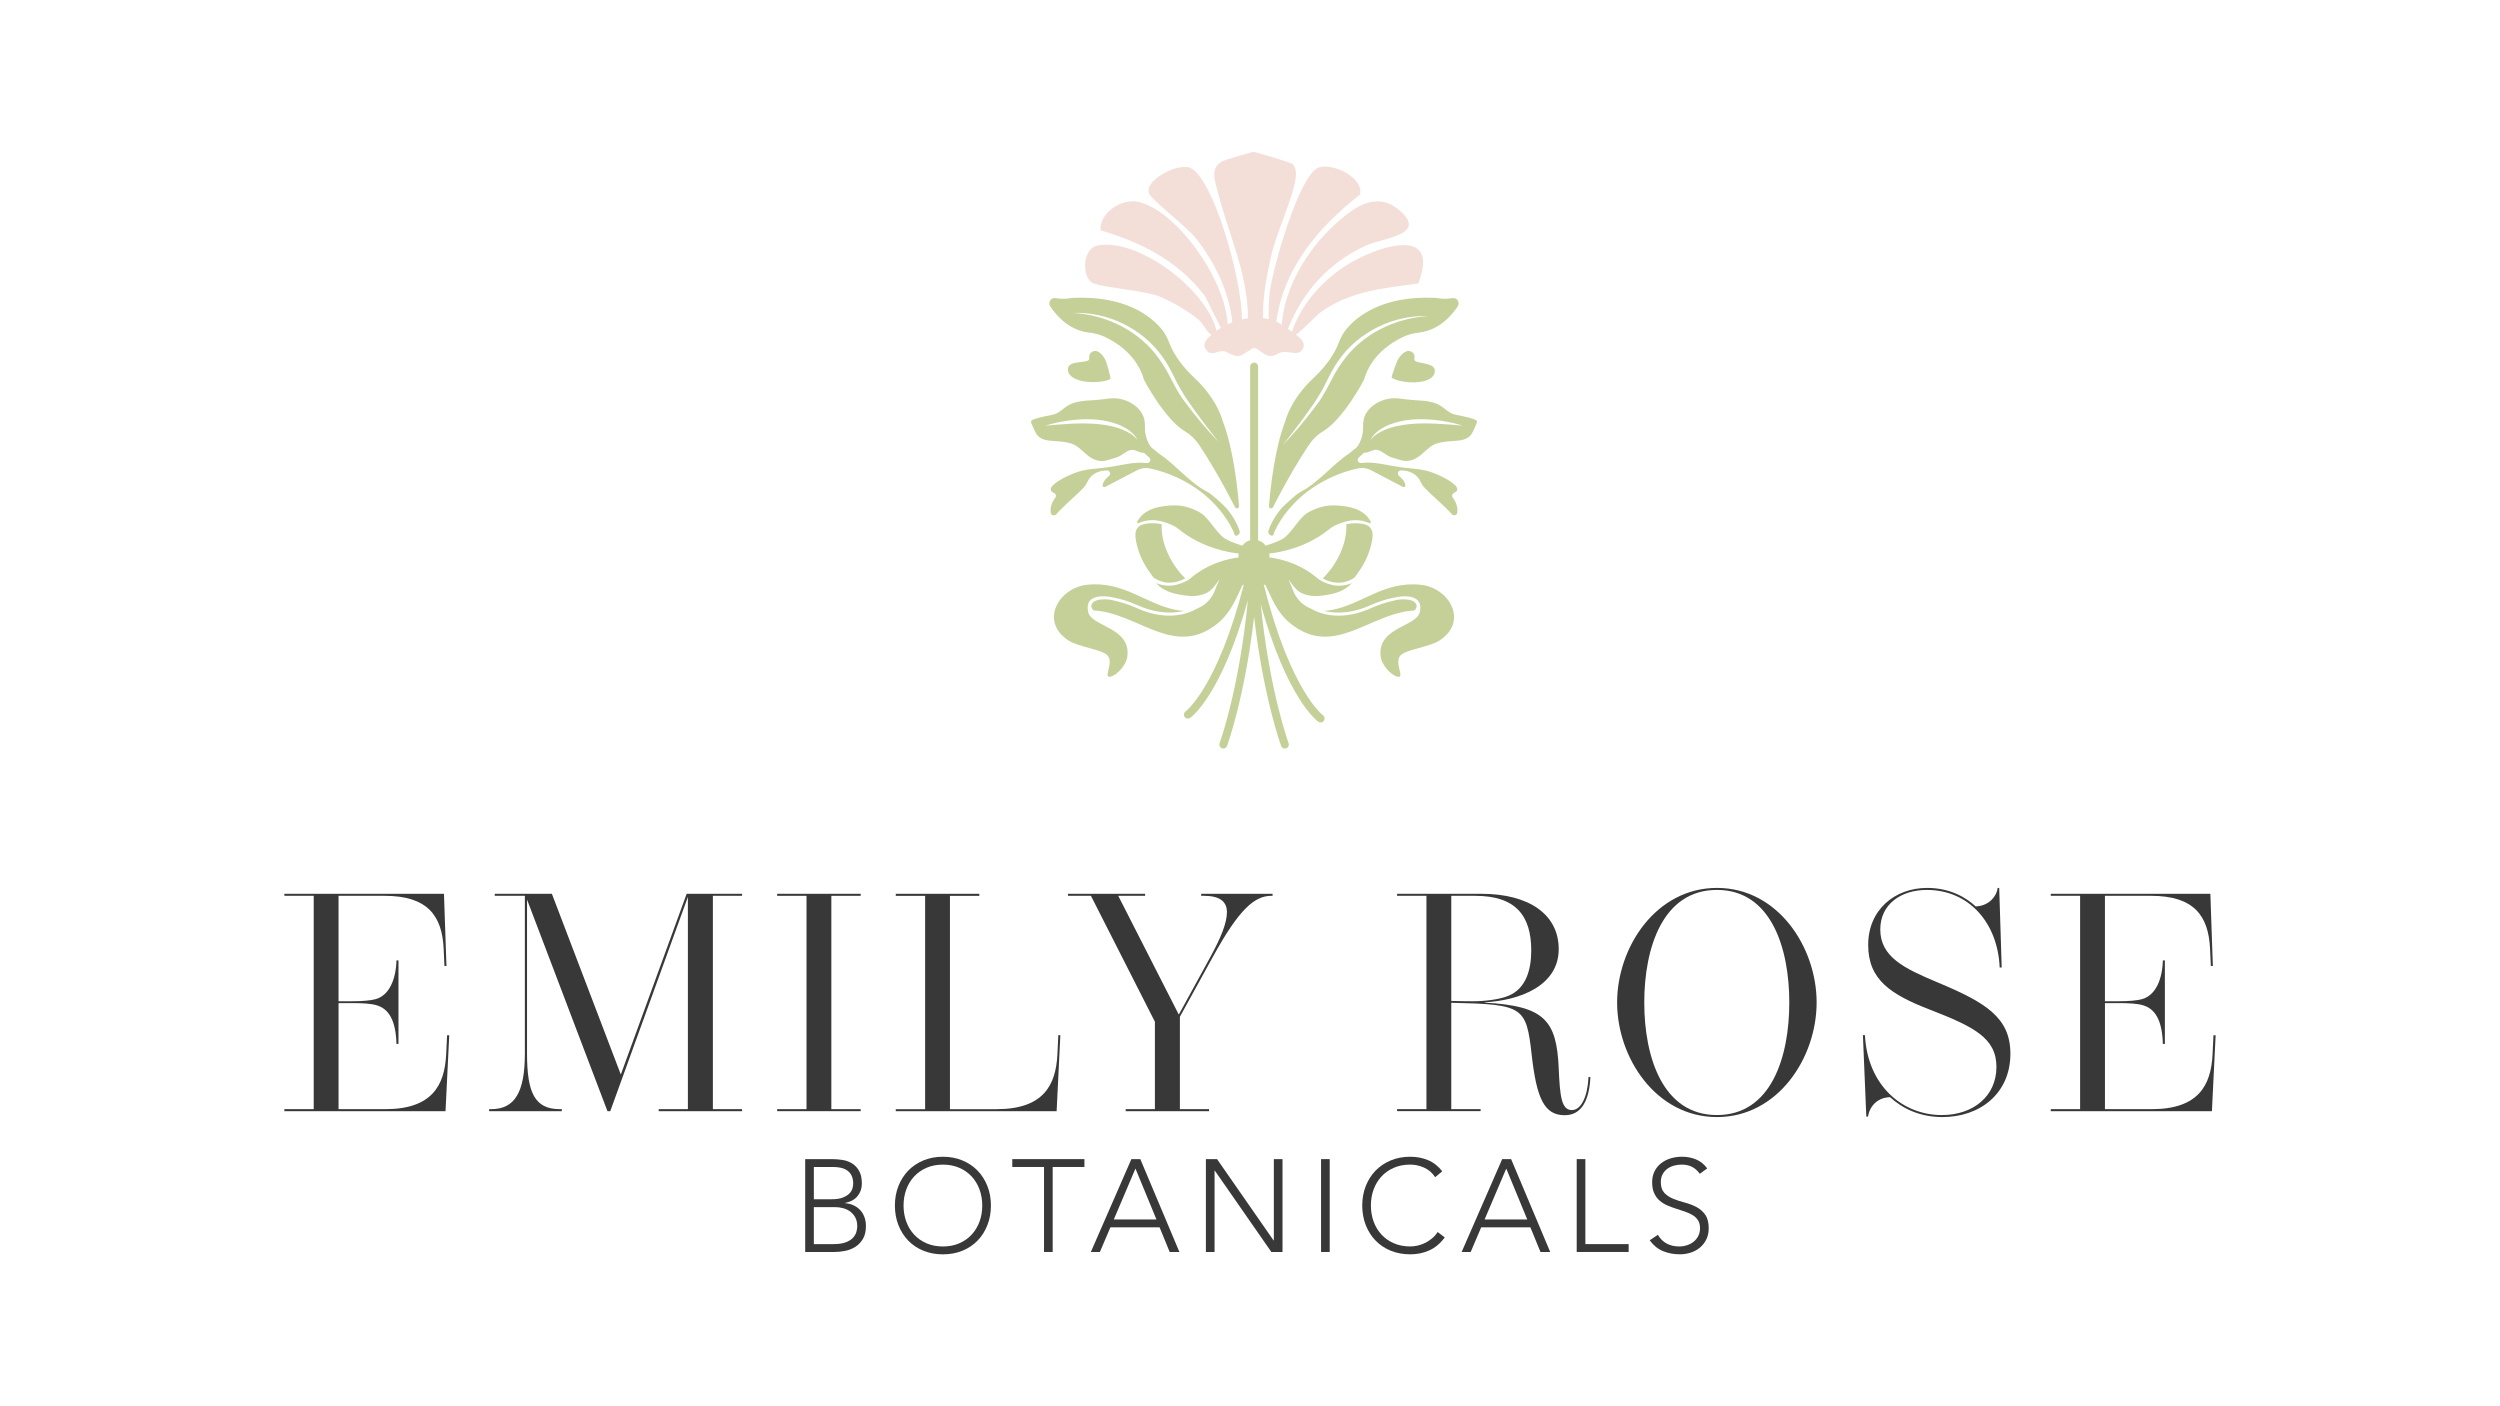 <svg viewBox="0 0 1920 1080" xmlns="http://www.w3.org/2000/svg" id="Layer_1"><defs><style>.cls-1{fill:#c5cf98;}.cls-2{fill:#f3dfd7;}.cls-3{fill:#383838;}</style></defs><path d="M343.35,795.07h1.67l-2.86,58.31h-123.77v-1.55h22.54v-163.84h-22.54v-1.55h122.58l1.91,55.45h-1.55l-.6-13.24c-1.19-25.16-12.16-40.66-45.31-40.66h-35.42v80.97h10.25c8.35,0,14.43-.6,18.01-1.55,10.85-2.86,15.86-15.62,16.22-29.81h1.55v64.15h-1.55c-.48-17.41-5.49-27.07-15.62-29.81-4.17-1.19-10.49-1.55-18.6-1.55h-10.25v81.44h36.01c35.89,0,45.43-18.48,46.62-41.85l.72-14.91Z" class="cls-3"></path><path d="M569.91,687.99h-22.42v163.84h22.42v1.55h-64.03v-1.55h22.42v-163l-59.62,164.55h-2.15l-61.77-162.53v118.29c0,29.93,5.84,42.69,25.16,42.69h1.55v1.55h-55.81v-1.55h1.55c18.01,0,25.88-12.76,25.88-42.69v-121.15h-23.13v-1.55h43.88l52.94,138.8,50.56-138.8h42.57v1.55Z" class="cls-3"></path><path d="M638.47,687.99v163.84h22.54v1.55h-64.15v-1.55h22.54v-163.84h-22.54v-1.55h64.15v1.55h-22.54Z" class="cls-3"></path><path d="M812.8,794.96l1.55.12-2.86,58.31h-123.54v-1.55h22.54v-163.84h-22.54v-1.55h64.15v1.55h-22.54v163.84h35.89c35.89,0,45.43-18.48,46.62-41.85l.72-15.02Z" class="cls-3"></path><path d="M977.35,687.99h-.95c-12.88,0-24.8,10.25-44.84,46.74l-25.4,46.15v70.95h22.42v1.55h-64.03v-1.55h22.42v-67.13l-49.13-96.71h-17.65v-1.55h59.26v1.55h-20.63l46.5,91.22,23.73-43.29c8.59-15.62,13.24-27.07,13.24-35.42s-5.84-12.52-17.77-12.52h-2.03v-1.55h54.85v1.55Z" class="cls-3"></path><path d="M1221.43,827.27c-.83,17.17-6.44,29.21-19.68,29.21-15.5,0-21.58-12.28-25.4-46.27-4.17-37.2-6.32-38.87-61.77-40.07v81.68h22.54v1.55h-64.15v-1.55h22.54v-163.84h-22.54v-1.55h64.75c36.85,0,59.38,16.1,59.38,42.45,0,28.38-30.17,39.47-56.88,40.9.24,0,.24.24,0,.24,45.79,2.5,55.33,13.36,56.88,50.56.95,21.34,2.03,31.96,10.14,31.96,7.15,0,12.04-10.49,12.76-25.52l1.43.24ZM1114.59,768.72c4.41.12,11.21.24,16.57.24,9.3,0,20.39-1.31,27.55-4.29,13.36-5.6,17.29-20.15,17.29-34.7,0-26.59-11.81-41.97-42.93-41.97h-18.48v80.73Z" class="cls-3"></path><path d="M1395.17,769.91c0,42.57-29.81,88-76.55,88s-76.67-45.43-76.67-88,29.93-88,76.67-88,76.55,45.43,76.55,88ZM1318.61,683.46c-41.62,0-55.81,44.48-55.81,86.45s14.19,86.45,55.81,86.45,55.57-44.48,55.57-86.45-14.07-86.45-55.57-86.45Z" class="cls-3"></path><path d="M1444.05,713.75c0,21.34,18.6,30.05,44.12,40.78,36.73,15.38,55.81,26.83,55.81,54.73,0,30.76-23.61,48.65-52.11,48.65-18.01,0-31.12-6.92-40.3-15.26-8.47.12-15.5,5.72-16.93,14.91h-1.31l-2.62-62.6h1.55c2.03,39.11,29.1,61.41,59.03,61.41,24.44,0,41.97-14.79,41.97-36.97s-17.29-30.88-51.16-44c-29.81-11.57-47.34-22.78-47.34-49.72s20.39-43.76,45.31-43.76c17.89,0,30.17,7.63,37.2,14.19,8.7-.12,15.86-6.32,16.93-14.19h1.19l1.91,61.05-1.55.12c-1.43-34.34-23.61-59.62-55.92-59.62-20.15,0-35.77,11.21-35.77,30.29Z" class="cls-3"></path><path d="M1699.94,795.07h1.67l-2.86,58.31h-123.77v-1.55h22.54v-163.84h-22.54v-1.55h122.58l1.91,55.45h-1.55l-.6-13.24c-1.19-25.16-12.16-40.66-45.31-40.66h-35.42v80.97h10.25c8.35,0,14.43-.6,18.01-1.55,10.85-2.86,15.86-15.62,16.22-29.81h1.55v64.15h-1.55c-.48-17.41-5.49-27.07-15.62-29.81-4.17-1.19-10.49-1.55-18.6-1.55h-10.25v81.44h36.01c35.89,0,45.43-18.48,46.62-41.85l.72-14.91Z" class="cls-3"></path><path d="M618.38,890.2h20.55c2.69,0,5.41.22,8.16.65,2.75.44,5.22,1.34,7.4,2.72,2.18,1.38,3.96,3.29,5.34,5.74,1.38,2.45,2.07,5.69,2.07,9.72,0,3.63-1.08,6.78-3.22,9.47-2.15,2.69-5.34,4.47-9.57,5.34v.2c2.35.2,4.5.76,6.45,1.66,1.95.91,3.63,2.12,5.04,3.63s2.5,3.31,3.27,5.39c.77,2.08,1.16,4.37,1.16,6.85,0,4.1-.79,7.44-2.37,10.02-1.58,2.59-3.56,4.62-5.94,6.09-2.38,1.48-4.97,2.48-7.76,3.02-2.79.54-5.39.81-7.81.81h-22.77v-71.32ZM625.03,921.02h13.8c3.43,0,6.21-.42,8.36-1.26,2.15-.84,3.83-1.86,5.04-3.07,1.21-1.21,2.02-2.5,2.42-3.88.4-1.38.61-2.64.61-3.78,0-2.48-.42-4.55-1.26-6.2-.84-1.64-1.96-2.95-3.37-3.93s-3.06-1.66-4.94-2.07-3.86-.6-5.94-.6h-14.71v24.78ZM625.03,955.47h15.21c3.89,0,7.03-.47,9.42-1.41s4.22-2.12,5.49-3.53c1.28-1.41,2.13-2.9,2.57-4.48.44-1.58.65-3,.65-4.28,0-2.62-.5-4.87-1.51-6.75-1.01-1.88-2.32-3.41-3.93-4.58-1.61-1.17-3.44-2.03-5.49-2.57-2.05-.54-4.11-.81-6.19-.81h-16.22v28.41Z" class="cls-3"></path><path d="M687.28,925.86c0-5.44.91-10.44,2.72-15.01,1.81-4.57,4.33-8.51,7.55-11.84,3.23-3.32,7.1-5.93,11.64-7.81,4.53-1.88,9.52-2.82,14.96-2.82s10.43.94,14.96,2.82c4.53,1.88,8.41,4.48,11.64,7.81,3.23,3.32,5.74,7.27,7.56,11.84,1.81,4.57,2.72,9.57,2.72,15.01s-.91,10.46-2.72,15.06c-1.82,4.6-4.33,8.56-7.56,11.89-3.22,3.32-7.1,5.91-11.64,7.76-4.53,1.85-9.52,2.77-14.96,2.77s-10.42-.92-14.96-2.77c-4.53-1.85-8.41-4.43-11.64-7.76-3.22-3.32-5.74-7.29-7.55-11.89-1.81-4.6-2.72-9.62-2.72-15.06ZM693.93,925.86c0,4.43.7,8.56,2.11,12.39s3.43,7.15,6.05,9.97c2.62,2.82,5.79,5.04,9.52,6.65,3.73,1.61,7.91,2.42,12.54,2.42s8.82-.8,12.54-2.42c3.73-1.61,6.9-3.83,9.52-6.65,2.62-2.82,4.63-6.15,6.04-9.97s2.12-7.96,2.12-12.39-.71-8.56-2.12-12.39c-1.41-3.83-3.43-7.15-6.04-9.97-2.62-2.82-5.79-5.04-9.52-6.65-3.73-1.61-7.91-2.42-12.54-2.42s-8.82.81-12.54,2.42-6.9,3.83-9.52,6.65c-2.62,2.82-4.64,6.14-6.05,9.97-1.41,3.83-2.11,7.96-2.11,12.39Z" class="cls-3"></path><path d="M801.82,896.24h-24.38v-6.04h55.4v6.04h-24.38v65.28h-6.65v-65.28Z" class="cls-3"></path><path d="M868.91,890.2h6.85l30.02,71.32h-7.46l-7.76-18.94h-37.78l-8.06,18.94h-6.95l31.13-71.32ZM872.03,897.45l-16.62,39.08h32.74l-16.12-39.08Z" class="cls-3"></path><path d="M926.13,890.2h8.56l43.42,62.46h.2v-62.46h6.65v71.32h-8.56l-43.42-62.46h-.2v62.46h-6.65v-71.32Z" class="cls-3"></path><path d="M1014.57,890.2h6.65v71.32h-6.65v-71.32Z" class="cls-3"></path><path d="M1109.57,950.34c-3.43,4.63-7.39,7.96-11.89,9.97s-9.37,3.02-14.61,3.02-10.42-.92-14.96-2.77c-4.53-1.85-8.41-4.43-11.64-7.76-3.22-3.32-5.74-7.29-7.55-11.89-1.81-4.6-2.72-9.62-2.72-15.06s.91-10.44,2.72-15.01c1.81-4.57,4.33-8.51,7.55-11.84,3.23-3.32,7.1-5.93,11.64-7.81,4.53-1.88,9.52-2.82,14.96-2.82,4.84,0,9.35.86,13.55,2.57s7.87,4.58,11.03,8.61l-5.44,4.53c-2.22-3.36-5.06-5.81-8.51-7.35-3.46-1.54-7-2.32-10.63-2.32-4.63,0-8.82.81-12.54,2.42s-6.9,3.83-9.52,6.65c-2.62,2.82-4.64,6.14-6.05,9.97-1.41,3.83-2.11,7.96-2.11,12.39s.7,8.56,2.11,12.39,3.43,7.15,6.05,9.97c2.62,2.82,5.79,5.04,9.52,6.65,3.73,1.61,7.91,2.42,12.54,2.42,1.82,0,3.69-.22,5.64-.65,1.95-.44,3.84-1.11,5.69-2.02,1.85-.91,3.61-2.05,5.29-3.42,1.68-1.38,3.16-3.04,4.43-4.99l5.44,4.13Z" class="cls-3"></path><path d="M1153.69,890.2h6.85l30.02,71.32h-7.46l-7.76-18.94h-37.78l-8.06,18.94h-6.95l31.13-71.32ZM1156.81,897.45l-16.62,39.08h32.74l-16.12-39.08Z" class="cls-3"></path><path d="M1210.91,890.2h6.65v65.28h33.24v6.04h-39.89v-71.32Z" class="cls-3"></path><path d="M1273.26,948.32c1.74,3.02,4.01,5.27,6.8,6.75,2.78,1.48,5.96,2.21,9.52,2.21,2.22,0,4.3-.33,6.25-1.01,1.95-.67,3.64-1.61,5.09-2.82,1.44-1.21,2.58-2.67,3.43-4.38.84-1.71,1.26-3.64,1.26-5.79,0-2.48-.52-4.53-1.56-6.14-1.04-1.61-2.43-2.94-4.18-3.98-1.75-1.04-3.71-1.93-5.89-2.67-2.18-.74-4.43-1.48-6.75-2.22-2.32-.74-4.57-1.58-6.75-2.52s-4.15-2.17-5.89-3.68-3.14-3.41-4.18-5.69c-1.04-2.28-1.56-5.1-1.56-8.46,0-3.16.62-5.96,1.86-8.41,1.24-2.45,2.92-4.5,5.04-6.15,2.11-1.64,4.55-2.89,7.3-3.73,2.75-.84,5.64-1.26,8.66-1.26,3.89,0,7.5.69,10.83,2.06,3.33,1.38,6.2,3.68,8.62,6.9l-5.74,4.13c-1.68-2.35-3.65-4.11-5.89-5.29-2.25-1.17-4.92-1.76-8.01-1.76-2.15,0-4.2.29-6.14.86-1.95.57-3.64,1.41-5.09,2.52-1.44,1.11-2.6,2.5-3.47,4.18-.87,1.68-1.31,3.66-1.31,5.94,0,3.56.91,6.3,2.72,8.21,1.81,1.92,4.08,3.43,6.8,4.53,2.72,1.11,5.67,2.08,8.86,2.92,3.19.84,6.15,1.96,8.87,3.37s4.99,3.37,6.8,5.89c1.81,2.52,2.72,5.99,2.72,10.43,0,3.22-.6,6.08-1.81,8.56-1.21,2.48-2.84,4.58-4.89,6.3s-4.41,3.01-7.1,3.88-5.48,1.31-8.36,1.31c-4.7,0-9.03-.82-12.99-2.47-3.96-1.65-7.35-4.41-10.17-8.31l6.35-4.23Z" class="cls-3"></path><path d="M1084.44,270.42c-4.59-3.13-9.54,2.98-11.35,6.76-.74,1.54-3.54,9.38-3.92,10.98-.17.71-.65,1.46-.04,2.15,6.87,4.34,31.03,5.98,32.75-4.55,1.31-8.03-13.99-5.88-15.55-9.2-.43-.91,1.17-4.05-1.88-6.14Z" class="cls-1"></path><path d="M820.19,284.22c.93,10.63,25.14,10.8,32.31,6.98.66-.65.23-1.42.12-2.15-.26-1.62-2.47-9.65-3.09-11.24-1.53-3.9-6.01-10.36-10.82-7.59-3.2,1.85-1.84,5.1-2.34,5.98-1.8,3.19-16.9-.09-16.19,8.01Z" class="cls-1"></path><path d="M832.62,373.98c2.15-2.31,2.82-5.39,4.91-7.62,3.54-3.77,7.89-4.91,12.55-5.08,2.25-.08,3.34,2.75,1.66,4.24-1.84,1.62-3.65,3.3-4.53,5.51-.66,1.64-.73,3.59,1.64,2.9l24.46-12.83c2.96-1.55,6.36-2.06,9.63-1.39,14.14,2.91,28.38,9.55,39.65,18.21,9.86,7.57,19.79,18.98,24.85,30.6l.66,2.08c.18.58.77.93,1.37.82,1.67-.31,3.07-1.94,2.57-3.57-3.05-9.81-10.5-17.95-10.5-17.95-4.49-4.34-10.74-10.27-14.36-12.19-14.22-7.41-24.11-20.89-37.29-29.46-2.03-1.78-3.99-3.31-5.41-4.37-2.48-2.43-5.07-9.01-5.17-14.24-.05-2.92.22-6.13-1.17-9.77-2.22-5.81-7.7-9.99-13-12.04-7.6-2.95-12.39-1.88-18.69-1.11-7.76.94-11.19.66-16.21,1.43-10.84,1.65-12.45,5.73-17.81,8.82-2.72,1.56-4.65,1.67-9.63,2.68-1.82.37-8.77,1.98-10.24,3.11-1.5,1.16-.66,1.85,2.21,8.35,4.68,10.58,15.83,5.69,28.03,9.57,8.49,2.7,12.25,12.84,23.04,13.39,3.28.17,6.31-1.26,11.15-2.6,4.9-1.36,8.24-5.99,12.77-6.02,2.13-.02,5.2,2.4,8.84,2.32l4.07,3.67c1.78,1.6.41,4.48-1.96,4.2-10.13-1.18-18.86,1.65-29.47,3.16-13.74,1.96-19.01.69-32.67,7.43-5.71,2.82-16.5,9.17-9.13,12.35,1.44.62,2,2.43,1.03,3.66-2.56,3.24-4.18,7.83-3.49,11.67.35,1.91,2.86,2.53,4.15,1.08,6.66-7.51,14.63-13.57,21.5-20.97ZM862.26,330.03c-1.25-.53-2.99-1.2-4.3-1.54-1.36-.45-3.03-.89-4.41-1.17-13.55-3.04-27.69-2.24-41.44-1.21-3.1.29-6.21.6-9.37.75,7.55-2.18,15.3-3.87,23.15-4.47,11.04-.99,22.5-.41,32.94,3.67,2.96,1.1,5.88,2.76,8.45,4.58,2.43,1.96,4.96,4.27,6.23,7.16-2.85-3.6-7.07-6.03-11.25-7.76Z" class="cls-1"></path><path d="M836.43,255.42c4.11.47,8.14,1.47,11.89,3.21,9.47,4.42,24.98,14.29,30.3,33.11,0,0,15.74,30.28,31.67,39.67,4.4,2.6,8,6.34,10.84,10.59,5.83,8.74,15.57,24.4,27.38,47.55.81,1.59,3.22.95,3.07-.83-1.16-14.25-4.43-44.37-12.48-65.14,0,0-3.84-16.6-21.57-33.12-12.42-11.57-17.46-21.77-19.37-26.85-1.53-4.08-3.58-7.96-6.4-11.27-8.45-9.94-28.23-25.54-68.25-23.55,0,0-6.12,1.34-12.89.18-3.52-.6-5.98,3.38-4,6.35,5.41,8.1,15.06,18.41,29.81,20.11ZM892.75,273.95c3.97,5.36,6.97,11.46,9.87,17.3,5.65,11.79,13.57,22.29,21.37,32.74,3.89,5.29,8.01,10.4,12.11,15.54-9.21-9.4-17.67-19.53-25.53-30.11-8.29-10.22-12.46-23.24-20.3-33.68-14.92-21.45-40.55-34.07-66.41-35.39,26.54-1.14,53.47,11.82,68.88,33.6Z" class="cls-1"></path><path d="M1133.6,322.73c-1.47-1.13-8.42-2.74-10.24-3.11-4.98-1.01-6.92-1.11-9.63-2.68-5.36-3.09-6.96-7.16-17.81-8.82-5.02-.77-8.46-.48-16.21-1.43-6.3-.77-11.08-1.83-18.69,1.11-5.31,2.06-10.78,6.23-13,12.04-1.39,3.64-1.11,6.85-1.17,9.77-.1,5.23-2.68,11.81-5.17,14.24-1.42,1.07-3.39,2.59-5.41,4.37-13.17,8.57-23.06,22.05-37.29,29.46-3.62,1.92-9.86,7.85-14.36,12.19,0,0-7.46,8.13-10.5,17.95-.5,1.63.89,3.26,2.57,3.57.6.11,1.18-.24,1.37-.82l.66-2.08c5.06-11.61,14.99-23.03,24.85-30.6,11.27-8.65,25.5-15.3,39.64-18.21,3.27-.67,6.67-.16,9.63,1.39l24.46,12.83c2.37.69,2.3-1.25,1.64-2.9-.89-2.21-2.7-3.88-4.53-5.51-1.69-1.49-.6-4.33,1.66-4.24,4.67.17,9.01,1.31,12.55,5.08,2.09,2.23,2.77,5.31,4.91,7.62,6.87,7.4,14.84,13.45,21.5,20.97,1.29,1.46,3.8.84,4.15-1.08.69-3.84-.93-8.44-3.49-11.67-.97-1.23-.4-3.04,1.03-3.66,7.37-3.18-3.42-9.53-9.13-12.35-13.66-6.74-18.93-5.47-32.67-7.43-10.61-1.51-19.34-4.35-29.47-3.16-2.38.28-3.74-2.6-1.96-4.2l4.07-3.67c3.63.08,6.7-2.33,8.84-2.32,4.53.04,7.87,4.66,12.77,6.02,4.84,1.34,7.87,2.77,11.15,2.6,10.79-.55,14.55-10.69,23.04-13.39,12.2-3.88,23.35,1.01,28.03-9.57,2.87-6.5,3.71-7.19,2.21-8.35ZM1114.04,326.1c-13.75-1.03-27.89-1.83-41.44,1.21-1.39.28-3.06.72-4.42,1.17-1.3.35-3.05,1.01-4.3,1.54-4.18,1.73-8.4,4.16-11.25,7.76,1.27-2.89,3.8-5.2,6.23-7.16,2.57-1.82,5.49-3.48,8.45-4.58,10.45-4.08,21.9-4.65,32.94-3.67,7.85.6,15.6,2.29,23.15,4.47-3.15-.16-6.26-.46-9.37-.75Z" class="cls-1"></path><path d="M1034.39,252.34c-2.82,3.32-4.87,7.2-6.4,11.27-1.9,5.08-6.94,15.28-19.37,26.85-17.74,16.51-21.57,33.12-21.57,33.12-8.05,20.77-11.33,50.9-12.48,65.14-.14,1.78,2.27,2.42,3.07.83,11.81-23.15,21.55-38.81,27.38-47.55,2.84-4.25,6.43-7.99,10.84-10.59,15.92-9.39,31.67-39.67,31.67-39.67,5.32-18.82,20.83-28.69,30.3-33.11,3.75-1.75,7.78-2.74,11.89-3.21,14.75-1.7,24.4-12.01,29.81-20.11,1.98-2.97-.48-6.95-4-6.35-6.77,1.16-12.89-.18-12.89-.18-40.02-1.99-59.8,13.61-68.25,23.55ZM1097.22,242.77c-25.86,1.32-51.5,13.94-66.41,35.39-7.83,10.44-12,23.46-20.3,33.68-7.86,10.59-16.32,20.71-25.53,30.11,4.11-5.14,8.22-10.25,12.11-15.54,7.8-10.45,15.72-20.95,21.37-32.74,2.9-5.84,5.9-11.94,9.87-17.3,15.42-21.78,42.34-34.74,68.88-33.6Z" class="cls-1"></path><path d="M835.77,470.2c-3.02-12.92,9.76-13.59,20.67-11.05,4.8.97,10.82,2.76,18.08,6.01,10.84,4.86,23.68,6.87,34.89,3.95-1.79-.03-3.68-.2-5.68-.57-23.71-4.34-40.22-22.36-68.63-19.46-22.22,2.27-36.96,28.34-14.44,42.83,7.91,5.09,25.9,6.82,30.08,11.6,4.75,5.43-3.72,17.39,1.91,16.2,5.72-1.21,12.37-9.55,13.13-15.31,3.02-22.71-27.4-22.99-30.02-34.22Z" class="cls-1"></path><path d="M891.19,402.39c-3.28-.61-6.64-.72-9.95-.34-2.78.32-5.71,1.11-7.49,3.26-2.18,2.64-1.96,6.48-1.34,9.84.79,4.27,2.06,8.45,3.77,12.44,1.52,3.54,3.38,6.94,5.55,10.13.96,1.41,2.03,2.73,2.93,4.17.59.94,1.15,1.72,2.13,2.29,3.09,1.8,7.09,3.31,10.61,3.31,1.86,0,3.9-.14,5.72-.54,4.27-.93,7.1-2.82,7.15-2.77-10.62-10.29-18.84-26.6-18.09-41.37-.25-.28-.64-.37-1-.44Z" class="cls-1"></path><path d="M1091.05,449.09c-28.41-2.9-44.92,15.12-68.63,19.46-2,.37-3.89.54-5.68.57,11.21,2.92,24.05.91,34.89-3.95,7.26-3.26,13.27-5.04,18.08-6.01,10.91-2.54,23.69-1.87,20.67,11.05-2.62,11.23-33.04,11.51-30.02,34.22.77,5.76,7.42,14.11,13.13,15.31,5.64,1.19-2.84-10.77,1.91-16.2,4.18-4.78,22.17-6.52,30.08-11.6,22.52-14.49,7.78-40.56-14.44-42.83Z" class="cls-1"></path><path d="M990.62,478.47c33.59,27.64,61.2-7.77,95.56-9.64,3.96-3.62.81-7.32-3.87-8.16-.7-.12-1.34-.18-2-.25-4.42-.46-8,.26-11.66,1.3-2.15.49-4.55,1.16-7.17,2.03-2.73.91-5.68,2.04-8.91,3.49-8.4,3.77-16.8,5.6-24.64,5.6s-15-1.87-21.08-5.4c-7.33-2.81-11.77-8.68-13.69-13.81-1.14-3.04-2.37-5.99-3.73-8.73,2.07,2.77,4.18,5.71,6.37,7.88,3.06,3.04,7.82,4.55,13.03,4.96,3.19.25,11.21-.63,17.08-2.4,8.97-2.71,12.23-7.62,12.23-7.62,0,0-3.91,2.4-11.43,2.05-4.21-.2-11.48-2.73-14.55-5.37-14.5-12.51-30.97-15.53-37.29-16.25l.11-1.15c0-.66-.07-1.29-.16-1.92,7.24-.71,28.3-4.04,46.76-19.22,3.79-3.12,12.77-6.09,17.97-6.33,5.81-.26,9.88,1.15,12.11,2.25.7.35,1.43-.42,1.07-1.12-1.59-3.1-5.56-8.46-14.59-10.76-7.32-1.86-13.46-1.91-17.41-1.61-6.44.48-15.59,4.09-19.37,7.68-5.72,5.43-11.02,14.92-16.39,17.93-5.37,3.01-12.77,5.1-12.77,5.1v.21c-.17-.21-.38-.39-.57-.58-1.18-1.5-2.74-2.68-4.57-3.35-.27-.1-.57-.16-.85-.24v-133.51c0-1.69-1.37-3.05-3.05-3.05s-3.05,1.37-3.05,3.05v133.45c-.35.09-.71.17-1.05.29-1.83.67-3.39,1.85-4.57,3.35-.18.2-.39.37-.57.58v-.21s-7.4-2.09-12.77-5.1c-5.37-3.01-10.66-12.5-16.39-17.93-3.78-3.58-12.93-7.19-19.37-7.68-3.95-.3-10.09-.25-17.41,1.61-9.03,2.3-13,7.66-14.59,10.76-.36.7.37,1.46,1.07,1.12,2.23-1.1,6.3-2.52,12.11-2.25,5.2.24,14.19,3.21,17.97,6.33,18.46,15.19,39.51,18.51,46.76,19.22-.1.63-.16,1.27-.16,1.92l.11,1.15c-6.31.72-22.79,3.74-37.29,16.25-3.07,2.64-10.34,5.17-14.55,5.37-7.53.36-11.43-2.05-11.43-2.05,0,0,3.26,4.91,12.23,7.62,5.87,1.77,13.89,2.66,17.08,2.4,5.21-.41,9.97-1.92,13.03-4.96,2.19-2.17,4.3-5.11,6.37-7.88-1.36,2.74-2.6,5.69-3.73,8.73-1.91,5.13-6.36,10.99-13.69,13.81-6.09,3.53-13.28,5.4-21.08,5.4s-16.24-1.83-24.64-5.6c-3.23-1.45-6.18-2.57-8.91-3.49-2.62-.87-5.02-1.55-7.17-2.03-3.65-1.04-7.23-1.76-11.66-1.3-.65.07-1.3.12-2,.25-4.68.84-7.83,4.54-3.87,8.16,34.36,1.87,61.97,37.28,95.56,9.64,9.7-7.99,13.85-18.86,18.62-28.94.38-.2.75-.35,1.13-.53-20.34,79.02-44.43,97.14-44.68,97.31-1.38.97-1.72,2.87-.76,4.25.59.85,1.54,1.31,2.51,1.31.6,0,1.21-.18,1.74-.55,1.08-.76,23.95-17.48,44.31-90.36-6.67,68.69-21.58,109.39-21.74,109.84-.59,1.58.21,3.34,1.79,3.93.35.13.71.19,1.07.19,1.24,0,2.4-.76,2.86-1.99.16-.42,13.56-36.98,20.78-99.12,7.23,62.14,20.63,98.7,20.78,99.12.46,1.23,1.62,1.99,2.86,1.99.35,0,.71-.06,1.07-.19,1.58-.59,2.38-2.35,1.79-3.93-.16-.44-14.63-39.97-21.44-106.84,20.36,72.87,43.22,89.59,44.31,90.35.53.37,1.13.54,1.73.54.96,0,1.9-.45,2.5-1.29.97-1.37.64-3.27-.72-4.25-.26-.19-25-18.75-45.5-100.47.48.21.97.42,1.45.67,4.77,10.08,8.92,20.95,18.62,28.94Z" class="cls-1"></path><path d="M1023.03,446.97c1.82.4,3.86.54,5.72.54,3.52,0,7.52-1.52,10.61-3.31.98-.57,1.54-1.35,2.13-2.29.91-1.44,1.97-2.77,2.93-4.17,2.17-3.18,4.03-6.58,5.55-10.13,1.71-3.99,2.98-8.17,3.77-12.44.62-3.37.84-7.2-1.34-9.84-1.78-2.15-4.72-2.94-7.49-3.26-3.31-.38-6.68-.27-9.95.34-.37.07-.76.16-1,.44.76,14.77-7.47,31.08-18.09,41.37.05-.05,2.89,1.84,7.15,2.77Z" class="cls-1"></path><path d="M838.12,216.7c4.78,3.84,38.65,6.14,50.35,10.3,10.14,3.6,24.22,11.93,32.44,18.88,3.35,2.83,5.42,8.69,9.4,11.29-.91.82-1.79,1.67-2.61,2.55-2.69,2.86-3.89,6.19-1.02,9.49,4,4.62,8.54.09,12.53.36,3.32.23,7.2,4.2,11.75,3.87,3.95-.28,10.04-6.35,12.6-6.1,3.17.3,7.19,6.34,12.79,6.09,2.98-.14,5.76-2.62,8.63-3.05,5.35-.8,11.96,3.12,15.18-1.77,2.09-3.16,1.11-5.9-1.32-8.52-.59-.64-1.9-1.73-3.58-3.01,5.89-4.16,15.83-14.97,18.44-16.88,22.63-16.58,48.61-18.86,75.54-22.44,16.59-43.04-26.74-29.93-49.84-17.18-20.75,11.45-39.67,31.38-47.15,54.26-1.01-.73-2.05-1.47-3.11-2.21,11.29-28.67,31.26-50.66,59.43-63.87,13.21-6.19,48.93-8.13,25.82-27.55-17.89-15.03-35.62-1.27-49.78,11.75-20.63,18.96-38.05,47.57-40.24,76.47-1.74-1.12-3.22-2-4.16-2.44,5.64-41.17,32.27-72.5,64.24-97.52,3.55-12.88-21.87-25.22-32.25-20.55-14.97,6.75-35.16,78.57-37.11,96-.16,1.43-1.14,12.11-.63,20.22-1.45-.35-2.92-.63-4.41-.81-.51-15.71,2.62-31.24,5.89-46.55,3.91-18.28,18.12-47.94,19.31-62.43.28-3.43-.2-6.54-2.36-9.31-1.2-1.18-28.93-9.51-30.52-9.38-1.21.11-21.76,6.25-23.23,6.99-10.16,5.12-6.13,14.88-3.85,23.86,8.07,31.8,22.95,62.24,23.17,96.9-1.55.2-3.1.49-4.63.83.19-29.42-21.73-108.51-39.78-116.34-9.25-4.01-35.89,9.63-31.5,19.85,2.11,4.91,28.72,25.3,35.87,34.29,14.48,18.21,25.65,40.96,27.98,64.43-1.19.45-2.36.94-3.51,1.48-2.17-35.56-39.89-87.7-68.95-93.95-12.38-2.66-29.58,8.15-28.79,21.87,32.07,9.52,59.51,23.48,80.26,50.5l12.2,24.4c-1.15.7-2.26,1.44-3.33,2.22-8.01-32.5-60.99-71.49-91.24-65.45-11.48,2.29-12.23,22.3-4.94,28.17Z" class="cls-2"></path></svg>